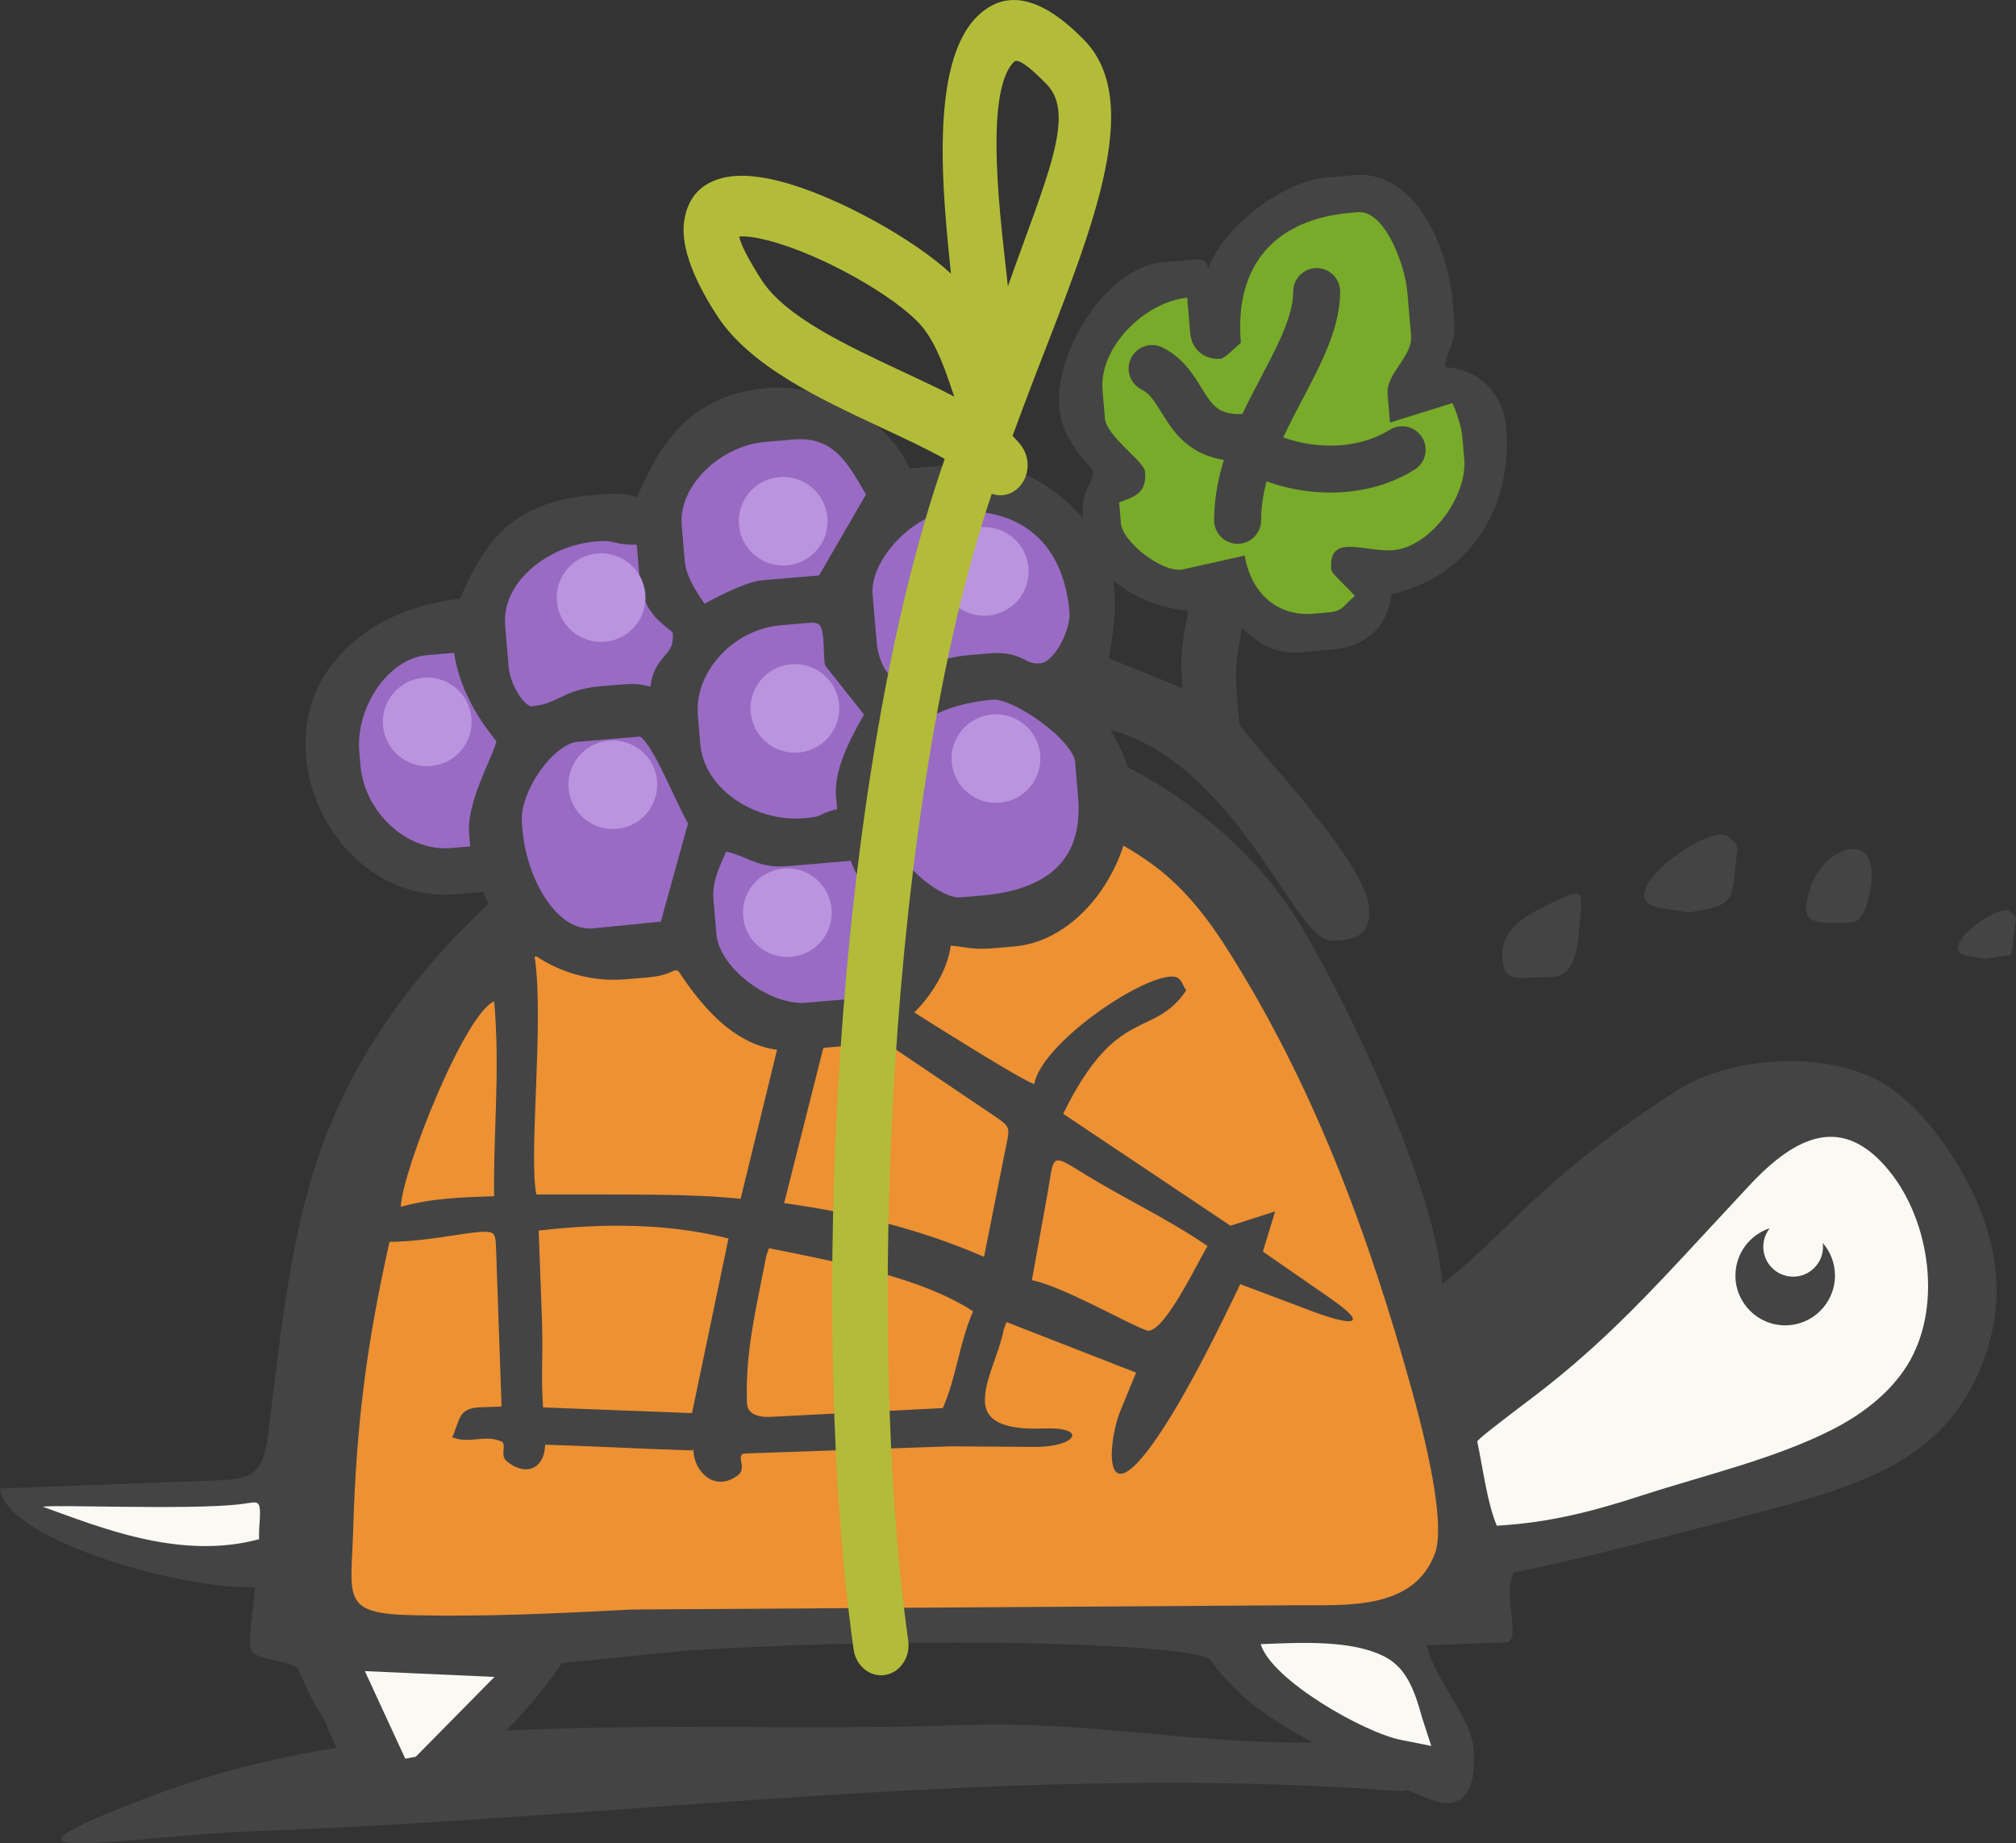 <?xml version="1.0" encoding="UTF-8"?>
<!DOCTYPE svg PUBLIC "-//W3C//DTD SVG 1.1//EN" "http://www.w3.org/Graphics/SVG/1.1/DTD/svg11.dtd">
<!-- Creator: CorelDRAW 2019 (64-Bit) -->
<svg xmlns="http://www.w3.org/2000/svg" xml:space="preserve" width="48.772mm" height="44.587mm" version="1.1" style="shape-rendering:geometricPrecision; text-rendering:geometricPrecision; image-rendering:optimizeQuality; fill-rule:evenodd; clip-rule:evenodd"
viewBox="0 0 3139.52 2870.1"
 xmlns:xlink="http://www.w3.org/1999/xlink"
 xmlns:xodm="http://www.corel.com/coreldraw/odm/2003">
 <rect x="0" y="0" width="3139.52" height="2870.1" fill="#333333" stroke="none"/>
 <defs>
  <style type="text/css">
   <![CDATA[
    .str0 {stroke:#444444;stroke-width:28.15;stroke-linecap:round;stroke-linejoin:round;stroke-miterlimit:22.926}
    .str1 {stroke:#444444;stroke-width:73.14;stroke-linecap:round;stroke-linejoin:round;stroke-miterlimit:22.926}
    .fil6 {fill:none}
    .fil0 {fill:#444444}
    .fil1 {fill:#FBF9F4}
    .fil4 {fill:#78AB29}
    .fil3 {fill:#996BC4}
    .fil5 {fill:#BA94DE}
    .fil2 {fill:#ED9133}
    .fil7 {fill:#B2BC39;fill-rule:nonzero}
   ]]>
  </style>
 </defs>
 <g id="Livello_x0020_1">
  <path class="fil0" d="M2180 2788.82c-587.38,-45.42 -1193.48,40.97 -1777.92,62.01 -209.14,7.52 -479.21,62.86 -158.78,-57.08 90.42,-33.86 184.36,-56.88 280.64,-72.51 -5.72,-12.37 -11.62,-26.01 -17.76,-40.68 -24.35,-41.28 -25.75,-45.56 -41.16,-80.67 -6.35,-14.51 -65.7,-14.35 -72.98,-29.5 -8.26,-17.17 4.96,-71.13 4.82,-99.35 -98.39,6.18 -386.7,-69.3 -396.85,-153.58 106.33,-3.93 212.65,-7.88 318.97,-11.81 65.14,-2.39 89.57,-1.27 97.97,-68.5 5.56,-44.38 11.12,-88.79 16.68,-133.16 11.12,-88.81 25.34,-180.06 50.84,-267.39 52.26,-179.05 160.36,-325.9 298.22,-449.55 163.98,-147.11 395.05,-247.31 701.19,-258.55 203.53,-7.48 415.45,124.69 524.94,286.23 69.02,101.85 228.01,430.6 237.09,584.37 28.77,-20.84 74,-64.35 117.48,-106.61 79.03,-76.81 156.79,-136.31 250.27,-195.84 86.39,-55.02 249.41,-63.73 335.24,0.79 35.19,26.44 67.88,64.5 94.56,107.26 60.72,97.36 86.5,201.82 46.55,310.96 -56.06,153.16 -182.7,193.6 -330.8,233.71 -124.64,33.75 -374.39,96.99 -400.7,97.97 -21.02,34.03 13.01,108.79 -13.47,109.75 -41.14,1.52 -82.27,3.03 -123.4,4.54 17.81,65.49 71.52,112.51 73.48,165.79 1.14,30.81 0.76,78.6 -41.97,80.17 -10.14,0.37 -33.13,-8.16 -60.33,-20.27 -4.11,0.52 -8.34,1.02 -12.82,1.51zm-1391.49 -94.25c232.46,-11.86 472.19,-0.23 704.71,-8.59 205.74,-7.4 360.05,29.76 551.72,26.93 -65.1,-34.37 -116.82,-68.93 -159.4,-127.72 -12.01,-25.03 -429.79,-40.33 -820.46,-14.8 -63.41,6.37 -126.83,12.73 -190.24,19.1 -14.48,23.02 -47.58,65.38 -86.34,105.08z"/>
  <path class="fil1" d="M372.31 2342.28c-80.47,8.79 -282.41,0.18 -305.72,3.62 88.93,32.08 214.34,83.83 336.89,50.61 -0.47,-12.85 0.72,-20.34 1.29,-35.37 1.07,-29.07 -4.99,-21.85 -32.46,-18.87z"/>
  <path class="fil2" d="M1229.92 1553.42c-144.74,-32.94 -244.67,-69.64 -397.26,-64.04 15,102.18 -9.83,308.29 2.58,370.4 138.61,0.33 239.94,-1.64 318.1,6.78 26.11,-106.75 50.47,-206.39 76.58,-313.14z"/>
  <path class="fil2" d="M769.62 1559.11c-45.51,18.4 -142.86,262.61 -145.5,319.85 50.13,-13.63 93.18,-14.66 145.4,-16.57 -1.45,-100.94 9.57,-194.2 0.1,-303.28z"/>
  <path class="fil2" d="M1543.65 1734.24c-67.47,-45.48 -134.94,-90.99 -202.4,-136.49 -19.07,-12.85 -28.04,-29.73 -46.93,-14.25 -24.4,96.59 -48.79,193.17 -73.17,289.75 112.62,15.47 216.95,42.56 311.28,83.63 10.94,-54.97 21.88,-109.94 32.83,-164.91 7.64,-38.46 10.83,-35.85 -21.61,-57.73z"/>
  <path class="fil2" d="M1134.47 1928.37c-89.19,-22.7 -188.38,-24.94 -295.59,-12.37 1.65,44.86 3.3,89.73 4.94,134.61 2.46,66.73 -1.89,82.3 1.84,140.74 68.65,2.48 163.35,6.35 231.99,8.83 18.94,-90.6 37.88,-181.21 56.81,-271.81z"/>
  <path class="fil2" d="M1880.56 1940.15c-63.62,-43.85 -132.5,-75.1 -197.43,-115.81 -48.2,-30.22 -41.54,-23.23 -51.81,33.81 -8.08,44.89 -15.9,88.23 -24.35,135.12 49.77,9.69 157.21,72.67 181.12,78.82 27.33,-1.01 76.3,-105.77 92.46,-131.95z"/>
  <path class="fil2" d="M1515.42 2041.62c-80.32,-51.49 -189.87,-72.34 -317.73,-98.23 -1.37,3.64 -2.74,7.28 -4.09,10.92 -16.81,86.38 -33.25,151.74 -30.34,230.59 0.57,15.71 16.11,21.89 34.46,21.2 83.78,-4.13 186.77,-9.62 270.54,-13.74 22.11,-50.71 25.03,-100.03 47.16,-150.74z"/>
  <path class="fil1" d="M2723.29 1846.78c-11.26,12.12 -22.51,24.24 -33.76,36.36 -22.79,24.53 -45.59,49.06 -68.37,73.58 -75.43,81.16 -143.5,149.98 -231.89,217.17 -47.11,35.8 -89.37,67.65 -88.72,70.68 8.79,41.05 15.49,95.98 30.47,130.9 82.06,-4.72 148.29,-21.83 227.74,-47.66 95.29,-30.96 205.8,-56.47 295.55,-102.44 46.17,-23.64 88.64,-56.37 115.51,-99.16 55.66,-88.7 36.43,-223.84 -27.27,-302.54 -71.72,-88.63 -143.76,-58.07 -219.26,23.12z"/>
  <path class="fil2" d="M2234.73 2418.37c14.37,-39.36 -4.89,-141.38 -36.22,-254.55 -67.6,-244.22 -155.38,-480.62 -291.34,-692.35 -25.31,-39.4 -53.86,-76.25 -89.61,-107.42 -83.57,-72.84 -266.2,-148.15 -420.12,-142.5 -18.7,0.68 -37.39,1.37 -56.08,2.05 -126.24,4.65 -327.1,96.89 -412.62,174.91 -41.33,37.71 -27.03,23.11 17.05,29.82 122.08,18.63 203,45.47 304.51,68.2 36.63,-75.84 63.72,-202.11 172.06,-208.5 -10.34,21.42 -29.8,56.28 -48.23,93.73 -23.69,48.14 -45.7,100.6 -44.47,134.34 0.04,0.83 258.88,166.59 280.89,171.6 12.22,-62.86 161.85,-165.39 213.47,-167.29 16.4,-0.6 16.96,13.23 23.25,21.62 -51.61,76.18 -107.62,20.8 -191.54,192.12 81.81,54.44 178.7,119.86 260.5,174.29 23.18,-7.44 46.37,-14.89 69.55,-22.35 -6.37,20.87 -12.75,41.74 -19.1,62.61 34.48,23.89 68.97,47.76 103.46,71.65 72.26,50.04 24.35,40.48 -27.43,20.98 -37.09,-13.97 -74.17,-27.93 -111.25,-41.89 -21.16,43.8 -96.63,203.7 -153.02,270.06 -61.81,72.76 -50.33,-31.53 -34.46,-70.74 10.31,-25.47 22.09,-53.94 25.35,-61.6 -67.27,-26.24 -134.54,-52.46 -201.8,-78.7 -1.39,3.55 -2.79,7.12 -4.17,10.67 -7.81,40.14 -30.77,79.71 -29.53,113.4 1.44,39.39 51.42,43.04 91.39,41.57 70.75,-2.58 50.79,29.11 -13.95,28.68 -43.68,-0.3 -87.37,-0.59 -131.05,-0.89 -100.95,3.7 -218.36,7.41 -319.31,11.12 -17.09,0.62 3.37,22.36 -11.32,33.63 -35.69,27.42 -68.21,-4.33 -69.79,-37.96 -0.4,-8.63 0.25,2 -3.91,-0.53 -71.14,-2.01 -155.81,-6.75 -226.95,-8.76 -0.71,37.41 -30.56,50.69 -60.44,25.07 -10.3,-8.83 1.64,-26.28 -8.19,-30.4 -26.24,-11.02 -49.85,4.67 -76.11,-6.37 12.19,-25.21 8.14,-45.24 43.23,-46.53 11.21,-0.42 22.43,-0.82 33.65,-1.24 -3.03,-82.25 -5.63,-166.96 -8.66,-249.22 -0.34,-9.59 -0.97,-18.35 -6.28,-21.04 -16.06,-8.08 -86.6,13.09 -159.56,13.9 -35.62,159.02 -51.63,283.01 -56.49,446.64 -3.17,107 -19.93,131.98 90.44,134.57 112.75,2.67 223.96,-2.49 343.59,-8.78 344.5,-2.21 689.01,-4.44 1033.52,-6.64 78.35,-0.5 184.42,8.37 217.1,-80.99z"/>
  <path class="fil1" d="M1963.25 2559.88c17.26,56.25 161.5,138.04 218.89,149.21 15.6,3.11 31.2,6.21 46.81,9.31 -4.81,-14.73 -9.6,-29.47 -14.39,-44.2 -12.48,-45.83 -25.7,-78 -58.22,-94.79 -52.49,-27.12 -135.38,-21.65 -193.09,-19.53zm-1193.17 51.01c-67.3,-3 -134.59,-5.98 -201.89,-8.99 20.97,45.43 41.95,90.85 62.93,136.29 5.47,-1.02 10.93,-2.03 16.38,-3.04 40.87,-41.42 81.73,-82.84 122.58,-124.26z"/>
  <path class="fil0" d="M2838.6 1935.23c11.81,13.6 18.98,31.37 18.98,50.81 0,42.79 -34.7,77.49 -77.48,77.49 -42.79,0 -77.5,-34.7 -77.5,-77.49 0,-34.39 22.42,-63.57 53.44,-73.69 -6.3,7.94 -10.05,17.97 -10.05,28.88 0,25.68 20.82,46.5 46.51,46.5 25.66,0 46.49,-20.82 46.49,-46.5 0,-2.03 -0.15,-4.04 -0.39,-6z"/>
  <path class="fil0" d="M2560.56 1393.47c-1.17,-31.77 81.7,-92.86 120.08,-94.28 8.84,-0.33 24.54,11.86 25.18,21.86 -10.7,81.56 3.94,87.2 -77.43,99.81 -24.64,-7.25 -66.91,-2.25 -67.83,-27.39z"/>
  <path class="fil0" d="M2339.55 1490.2c-1.78,-48.52 44.54,-68.75 82.43,-87.26 50.97,-24.94 40.95,-9.06 37.14,45.25 -2.63,37.26 -11.92,71.75 -39.83,72.78 -14.95,0.55 -29.9,1.1 -44.87,1.65 -25.84,0.96 -33.94,-6.57 -34.88,-32.42z"/>
  <path class="fil0" d="M3049.06 1475.85c-0.71,-19.79 50.87,-57.83 74.78,-58.71 5.5,-0.2 15.28,7.4 15.68,13.61l-7.33 55.83 -40.89 6.33c-15.34,-4.54 -41.66,-1.4 -42.24,-17.06z"/>
  <path class="fil0" d="M2818.98 1383.07c21.16,-67.36 113.81,-97.99 92.85,6.88 -4.94,24.69 -13.58,45.95 -28.24,46.42 -67.71,2.14 -81.44,0.3 -64.61,-53.3z"/>
  <path class="fil3" d="M1546.08 1075.1c-124.75,10.54 -192.87,78.16 -182.25,203.39 4.92,57.97 87.95,136.34 133.16,132.51l33.02 -2.79c108.19,-9.13 172.16,-60.99 163.03,-168.59l-4.66 -54.9c-3.66,-43.12 -105.9,-112.71 -142.3,-109.64z"/>
  <path class="fil3" d="M1476.91 782.38c-62.01,5.23 -137.14,81.82 -131.88,143.84l6.52 76.86c2.16,25.38 17.9,64.84 38.6,63.1 60.08,-5.09 59.11,-27.12 119.19,-32.19l33.02 -2.8c47.6,-4.01 46.22,18.22 78.89,15.46 34.46,-2.91 60.9,-66.03 58.58,-93.41 -10.72,-126.34 -93.16,-180.14 -202.92,-170.85z"/>
  <path class="fil3" d="M996.78 1132.56l-99.04 8.37c-44.88,3.8 -103.59,85.43 -98.87,141.06l0.93 10.98c6.87,80.95 56.99,172.11 124.96,166.39l115.47 -11.5 46.63 -168.08c-22.39,-34.77 -63.46,-149.46 -90.07,-147.22z"/>
  <path class="fil3" d="M1298.18 1029.84c-3.23,-40.66 3.41,-77.84 -39.33,-74.23l-44.02 3.71c-80.64,6.81 -148.45,79.22 -141.96,155.75l3.73 43.92c6.78,79.97 94.27,135.8 177.18,128.8 41.45,-3.5 20.2,-8.99 65.1,-16.56l-2.79 -32.95c-3.53,-41.64 29.2,-97.35 46.69,-126.93l-64.6 -81.52z"/>
  <path class="fil3" d="M1334.54 1325.21l-110.04 9.3c-44.06,3.71 -56.61,-18.02 -101.84,-24.58 -10.82,25.38 -28.46,56.35 -25.56,90.63l4.66 54.9c5.27,62.02 92.22,124.92 154.24,119.68l66.03 -5.57c35.55,-3.01 103.74,-83.64 100.73,-119.11 -3.15,-37.15 -61.32,-42.45 -88.21,-125.25z"/>
  <path class="fil3" d="M1234.63 670.13l-44.02 3.72c-77.3,6.53 -148.77,75.49 -142.89,144.78l4.66 54.9c2.91,34.27 25.52,61.85 40.47,85.06 18.56,-10.9 70.96,-39.18 96.25,-41.31l110.04 -9.3 -10.65 -6.14 76.5 -132.13c-29.36,-49.79 -54.45,-105.98 -130.37,-99.58z"/>
  <path class="fil3" d="M1010.22 899.2l-5.59 -65.89c-50.91,3.17 -37.82,-7.86 -77.97,-4.46 -80.82,6.82 -160.35,69.51 -153.89,145.7l5.59 65.88c2.65,31.23 28.54,74.99 50.54,73.14 46.37,-3.92 50.74,-26.41 108.18,-31.26l33.02 -2.79c29.72,-2.52 30.79,2.68 55.96,6.33 -0.1,-63.62 40.11,-49.77 35.63,-102.54 -1.53,-18.02 -46.28,-22.99 -51.47,-84.12z"/>
  <path class="fil3" d="M547.44 1192.65c6.83,80.45 79.41,148.1 156.11,141.64l44.02 -3.73 -2.79 -32.94c-4.38,-51.55 44.63,-127.06 42.91,-147.39 -0.35,-4.16 -60.81,-63.58 -68.07,-149.06l-55.02 4.64c-70.44,5.95 -125.32,90.54 -119.02,164.87l1.86 21.97z"/>
  <path class="fil0 str0" d="M547.31 1192.78l-1.85 -21.96c-6.31,-74.34 48.57,-158.93 119.01,-164.87l55.02 -4.65c7.25,85.48 67.71,144.91 68.07,149.07 1.73,20.33 -47.29,95.83 -42.91,147.39l2.8 32.94 -44.02 3.72c-76.7,6.48 -149.28,-61.18 -156.11,-141.64zm449.33 -60.07c26.61,-2.25 67.69,112.44 90.07,147.21l-46.63 168.08 -115.47 11.5c-67.97,5.74 -118.08,-85.43 -124.96,-166.39l-0.93 -10.98c-4.72,-55.64 53.99,-137.26 98.87,-141.06l99.04 -8.36zm13.45 -233.36c5.19,61.13 49.95,66.1 51.46,84.12 4.48,52.77 -35.72,38.93 -35.62,102.53 -25.17,-3.65 -26.24,-8.84 -55.96,-6.33l-33.02 2.79c-57.44,4.85 -61.81,27.34 -108.18,31.26 -22.01,1.85 -47.89,-41.91 -50.54,-73.14l-5.59 -65.88c-6.46,-76.18 73.07,-138.88 153.89,-145.7 40.15,-3.39 27.06,7.63 77.97,4.47l5.59 65.88zm324.32 426.01c26.89,82.8 85.06,88.09 88.21,125.25 3.01,35.47 -65.17,116.09 -100.72,119.1l-66.03 5.57c-62.01,5.24 -148.97,-57.66 -154.24,-119.68l-4.66 -54.9c-2.9,-34.27 14.74,-65.25 25.56,-90.63 45.23,6.57 57.78,28.3 101.84,24.58l110.04 -9.3zm-99.92 -655.08c75.92,-6.41 101.01,49.78 130.37,99.58l-76.5 132.12 10.65 6.13 -110.04 9.3c-25.28,2.13 -77.68,30.4 -96.25,41.31 -14.94,-23.21 -37.55,-50.78 -40.47,-85.05l-4.66 -54.9c-5.88,-69.29 65.59,-138.24 142.89,-144.77l44.02 -3.72zm128.16 441.23c-17.49,29.58 -50.23,85.3 -46.69,126.93l2.79 32.94c-44.89,7.58 -23.65,13.06 -65.1,16.56 -82.9,7 -170.39,-48.83 -177.17,-128.8l-3.73 -43.92c-6.5,-76.53 61.31,-148.93 141.95,-155.75l44.02 -3.72c42.74,-3.61 36.1,33.58 39.33,74.23l64.6 81.52zm183.3 -36.25c36.4,-3.08 138.65,66.51 142.3,109.63l4.66 54.9c9.13,107.6 -54.84,159.45 -163.03,168.59l-33.02 2.79c-45.21,3.82 -128.25,-74.55 -133.16,-132.51 -10.63,-125.23 57.5,-192.86 182.25,-203.39zm133.74 -121.87c2.32,27.38 -24.11,90.51 -58.58,93.41 -32.67,2.77 -31.3,-19.47 -78.89,-15.46l-33.02 2.79c-60.08,5.07 -59.11,27.11 -119.19,32.19 -20.71,1.74 -36.45,-37.71 -38.6,-63.1l-6.52 -76.86c-5.26,-62.01 69.87,-138.6 131.88,-143.84 109.77,-9.27 192.2,44.53 202.92,170.86zm517.62 -430.77c2.79,32.97 -39.36,58.58 -36.57,91.55l3.73 43.92 97.17 -30.33c6.3,12.85 14.19,36.67 15.66,53.97l2.8 32.95c5.18,60.99 -54.96,137.34 -109.87,141.98 -45.5,3.84 -102.09,-27.59 -97.17,30.32 0.59,6.98 27.49,29.58 36.74,41.13 -18.73,14.95 -17.48,23.6 -42.16,25.68l-22 1.85c-59.41,5.02 -98.02,-34.88 -107.43,-90.45l-97.54 21.75c-31.46,4.92 -92.71,-43.29 -95.13,-71.83l-2.79 -32.94c24.36,-8.75 43.12,-14.28 40.29,-47.64 -1.4,-16.48 -60.06,-54.72 -62.48,-83.19l-3.73 -43.92c-5.56,-65.52 64.1,-136.6 131.88,-143.84l4.65 54.9c2.18,25.7 21.99,42.38 47.74,40.21 5.84,-0.5 22.81,-17.86 31.16,-24.74 -10.49,-123.55 55.84,-192.71 171.23,-202.46l11.01 -0.93c41.49,-3.5 73.31,80.24 77.21,126.18l5.59 65.88zm-1490.15 855.72l55.02 -4.64c25.91,79.77 111.31,145.42 211.13,136.99l33.02 -2.79c29.72,-2.51 29.89,-7.81 54.09,-15.63 35.27,54.77 92.89,135.92 177.18,128.8l88.03 -7.43c68.45,-5.79 142.04,-91.83 141.95,-155.75 34.67,-0.05 40.03,7.68 77.97,4.47l33.02 -2.79c97.61,-8.25 177.61,-127.32 168.45,-235.4 -4.18,-49.22 -30.26,-73.52 -42.33,-107.01 218.36,31.7 323.45,337.61 371.88,333.53l11.01 -0.93c25.36,-2.14 32.36,-10.43 30.22,-35.73 -6.09,-71.75 -200.08,-268.14 -201.23,-281.58l-4.66 -54.9c-4.42,-52.1 5.6,-80.35 11.76,-122.64 37.19,20.54 48.45,51.2 103.7,46.53l44.02 -3.71c51.97,-4.39 81.59,-34.59 81.52,-84.3 116.05,-19.58 189.37,-119.41 178.51,-247.31 -4.14,-48.74 -41.06,-83.79 -95.49,-80.4 -0.08,-54.33 18.59,-42.09 14.55,-89.7l-1.87 -21.96c-7.16,-84.38 -54.87,-194.42 -137.82,-187.42l-44.02 3.72c-68.97,5.83 -167.07,87.04 -175.9,147.56l-22 1.86 -1.86 -21.96 -55.02 4.65c-77.11,6.51 -155.38,128.07 -148.3,211.57 4.36,51.34 51.68,86.5 52.4,95.1 2.77,32.61 -19.52,31.23 -15.49,78.72l0.93 10.98c6.19,72.93 93.96,118.85 165.25,118.75 -6.17,42.29 -16.18,70.54 -11.76,122.63l2.8 32.94 -146.37 -59.24c3.89,-36.84 13.9,-65.09 9.48,-117.19 -7.84,-92.41 -114.5,-189.39 -214.85,-180.91l-99.04 8.36c-22.86,-70.42 -122.03,-133.45 -210.2,-126.01 -120.6,10.18 -161.17,89.58 -196.04,171.38 -25.17,-3.66 -26.23,-8.84 -55.95,-6.33l-22.01 1.86c-124.67,10.52 -161,76.03 -196.98,160.39 -137.76,11.64 -246.33,101.06 -235.4,230 9.66,113.68 103.45,212.43 216.72,202.86z"/>
  <path class="fil4" d="M2261.79 627.6l-97.18 30.33 -3.73 -43.92c-2.8,-32.97 39.36,-58.58 36.56,-91.55l-5.59 -65.89c-3.9,-45.94 -35.71,-129.68 -77.21,-126.18l-11.01 0.93c-115.4,9.75 -181.73,78.91 -171.24,202.47 -8.34,6.89 -25.31,24.25 -31.16,24.74 -25.75,2.17 -45.56,-14.5 -47.74,-40.2l-4.65 -54.9c-67.78,7.25 -137.44,78.33 -131.88,143.85l3.73 43.92c2.41,28.46 61.08,66.71 62.48,83.19 2.83,33.36 -15.93,38.89 -40.3,47.64l2.79 32.94c2.42,28.54 63.67,76.74 95.13,71.83l97.54 -21.76c9.41,55.57 48.02,95.47 107.43,90.45l22 -1.85c24.68,-2.09 23.42,-10.74 42.16,-25.69 -9.25,-11.54 -36.14,-34.14 -36.74,-41.12 -4.92,-57.91 51.68,-26.49 97.17,-30.33 54.92,-4.64 115.05,-80.99 109.87,-141.98l-2.79 -32.95c-1.47,-17.29 -9.37,-41.11 -15.66,-53.96z"/>
  <path class="fil5" d="M1601.68 883.87c3.22,37.95 -25.01,71.32 -63.05,74.54 -38.03,3.21 -71.49,-24.96 -74.71,-62.9 -3.22,-37.95 25.01,-71.33 63.05,-74.55 38.03,-3.21 71.48,24.96 74.71,62.91z"/>
  <path class="fil5" d="M1619.95 1175.29c3.22,37.95 -25.01,71.32 -63.04,74.54 -38.03,3.21 -71.49,-24.96 -74.71,-62.9 -3.22,-37.95 25.01,-71.34 63.04,-74.54 38.04,-3.22 71.49,24.95 74.71,62.9z"/>
  <path class="fil5" d="M1288.51 805.69c3.22,37.94 -25.01,71.33 -63.04,74.54 -38.04,3.22 -71.5,-24.96 -74.72,-62.9 -3.22,-37.95 25.01,-71.34 63.05,-74.54 38.03,-3.22 71.48,24.96 74.71,62.9z"/>
  <path class="fil5" d="M1306.79 1097.11c3.22,37.94 -25.01,71.33 -63.05,74.54 -38.03,3.22 -71.49,-24.96 -74.71,-62.9 -3.22,-37.95 25.01,-71.34 63.05,-74.54 38.03,-3.22 71.48,24.96 74.71,62.9z"/>
  <path class="fil5" d="M1295.06 1415.21c3.22,37.95 -25.01,71.32 -63.05,74.54 -38.03,3.21 -71.49,-24.96 -74.71,-62.91 -3.22,-37.95 25.01,-71.32 63.05,-74.54 38.03,-3.22 71.48,24.96 74.71,62.91z"/>
  <path class="fil5" d="M1004.98 924.62c3.22,37.94 -25.01,71.33 -63.04,74.54 -38.04,3.22 -71.49,-24.96 -74.72,-62.91 -3.22,-37.94 25.01,-71.32 63.05,-74.53 38.03,-3.22 71.49,24.96 74.71,62.9z"/>
  <path class="fil5" d="M1023.25 1216.03c3.22,37.95 -25.01,71.34 -63.04,74.54 -38.04,3.22 -71.5,-24.96 -74.72,-62.91 -3.22,-37.94 25.01,-71.32 63.05,-74.54 38.03,-3.21 71.49,24.97 74.71,62.91z"/>
  <path class="fil5" d="M734.23 1118.11c3.22,37.95 -25.01,71.33 -63.04,74.55 -38.04,3.21 -71.5,-24.96 -74.72,-62.91 -3.22,-37.95 25.01,-71.33 63.05,-74.55 38.03,-3.21 71.49,24.96 74.71,62.91z"/>
  <path class="fil6 str1" d="M1927.32 810.08c0,-138.93 123.13,-253.98 123.13,-356.09"/>
  <path class="fil6 str1" d="M1932.34 681.47c22.07,34.3 152.27,80.08 251.21,18.79"/>
  <path class="fil6 str1" d="M1932.34 681.47c-92.89,0 -81.89,-79.57 -138.13,-107.66"/>
  <path class="fil7" d="M1414.38 2554.21c3.62,25.84 -12.49,49.87 -35.97,53.68 -23.49,3.81 -45.48,-14.05 -49.1,-39.88 -69.96,-498.52 -33.34,-1350.55 141.89,-1853.49 -27.73,-15.63 -62.34,-31.79 -98.49,-48.68 -97.85,-45.73 -205.61,-96.09 -256.56,-175.16 -41.76,-64.82 -55.8,-112.73 -50.61,-146.99 5.99,-39.5 29.58,-60.72 65.01,-67.83 22.83,-4.57 51.36,-1.89 82.52,5.98 87.91,22.16 209.68,90.09 267.83,144.2 -12.08,-118.82 -34.97,-326.48 41.29,-400.85 40.49,-39.48 94.44,-36.45 166.37,37.3 104.09,106.75 -8.71,340.18 -94.46,569.74 -5.93,15.89 -11.72,31.39 -17.28,46.37 4.79,4.76 9.17,9.64 13.09,14.66 15.51,19.88 13.49,49.71 -4.51,66.61 -11.68,10.98 -27.23,13.79 -40.94,8.98 -161.76,479.63 -196.88,1309.33 -130.08,1785.35zm155.18 -2108.31c59.06,-167.53 106.86,-267.11 60.5,-314.67 -30.51,-31.28 -45.62,-40.15 -50.74,-35.16 -48.91,47.69 -19.4,258.49 -10.22,345.42l0.46 4.41zm-83.56 171.59c-1.2,-3.45 -2.41,-7.09 -3.68,-10.87 -8.57,-25.74 -24.12,-72.37 -47.26,-99.18 -39.4,-45.61 -156.69,-112.35 -240.57,-133.5 -17.58,-4.44 -32.62,-6.59 -43.47,-5.65 2.97,12.98 13.92,34.87 35.27,68.02 36.65,56.89 132.58,101.72 219.67,142.43 27.95,13.07 55.1,25.75 80.04,38.74z"/>
 </g>
</svg>
